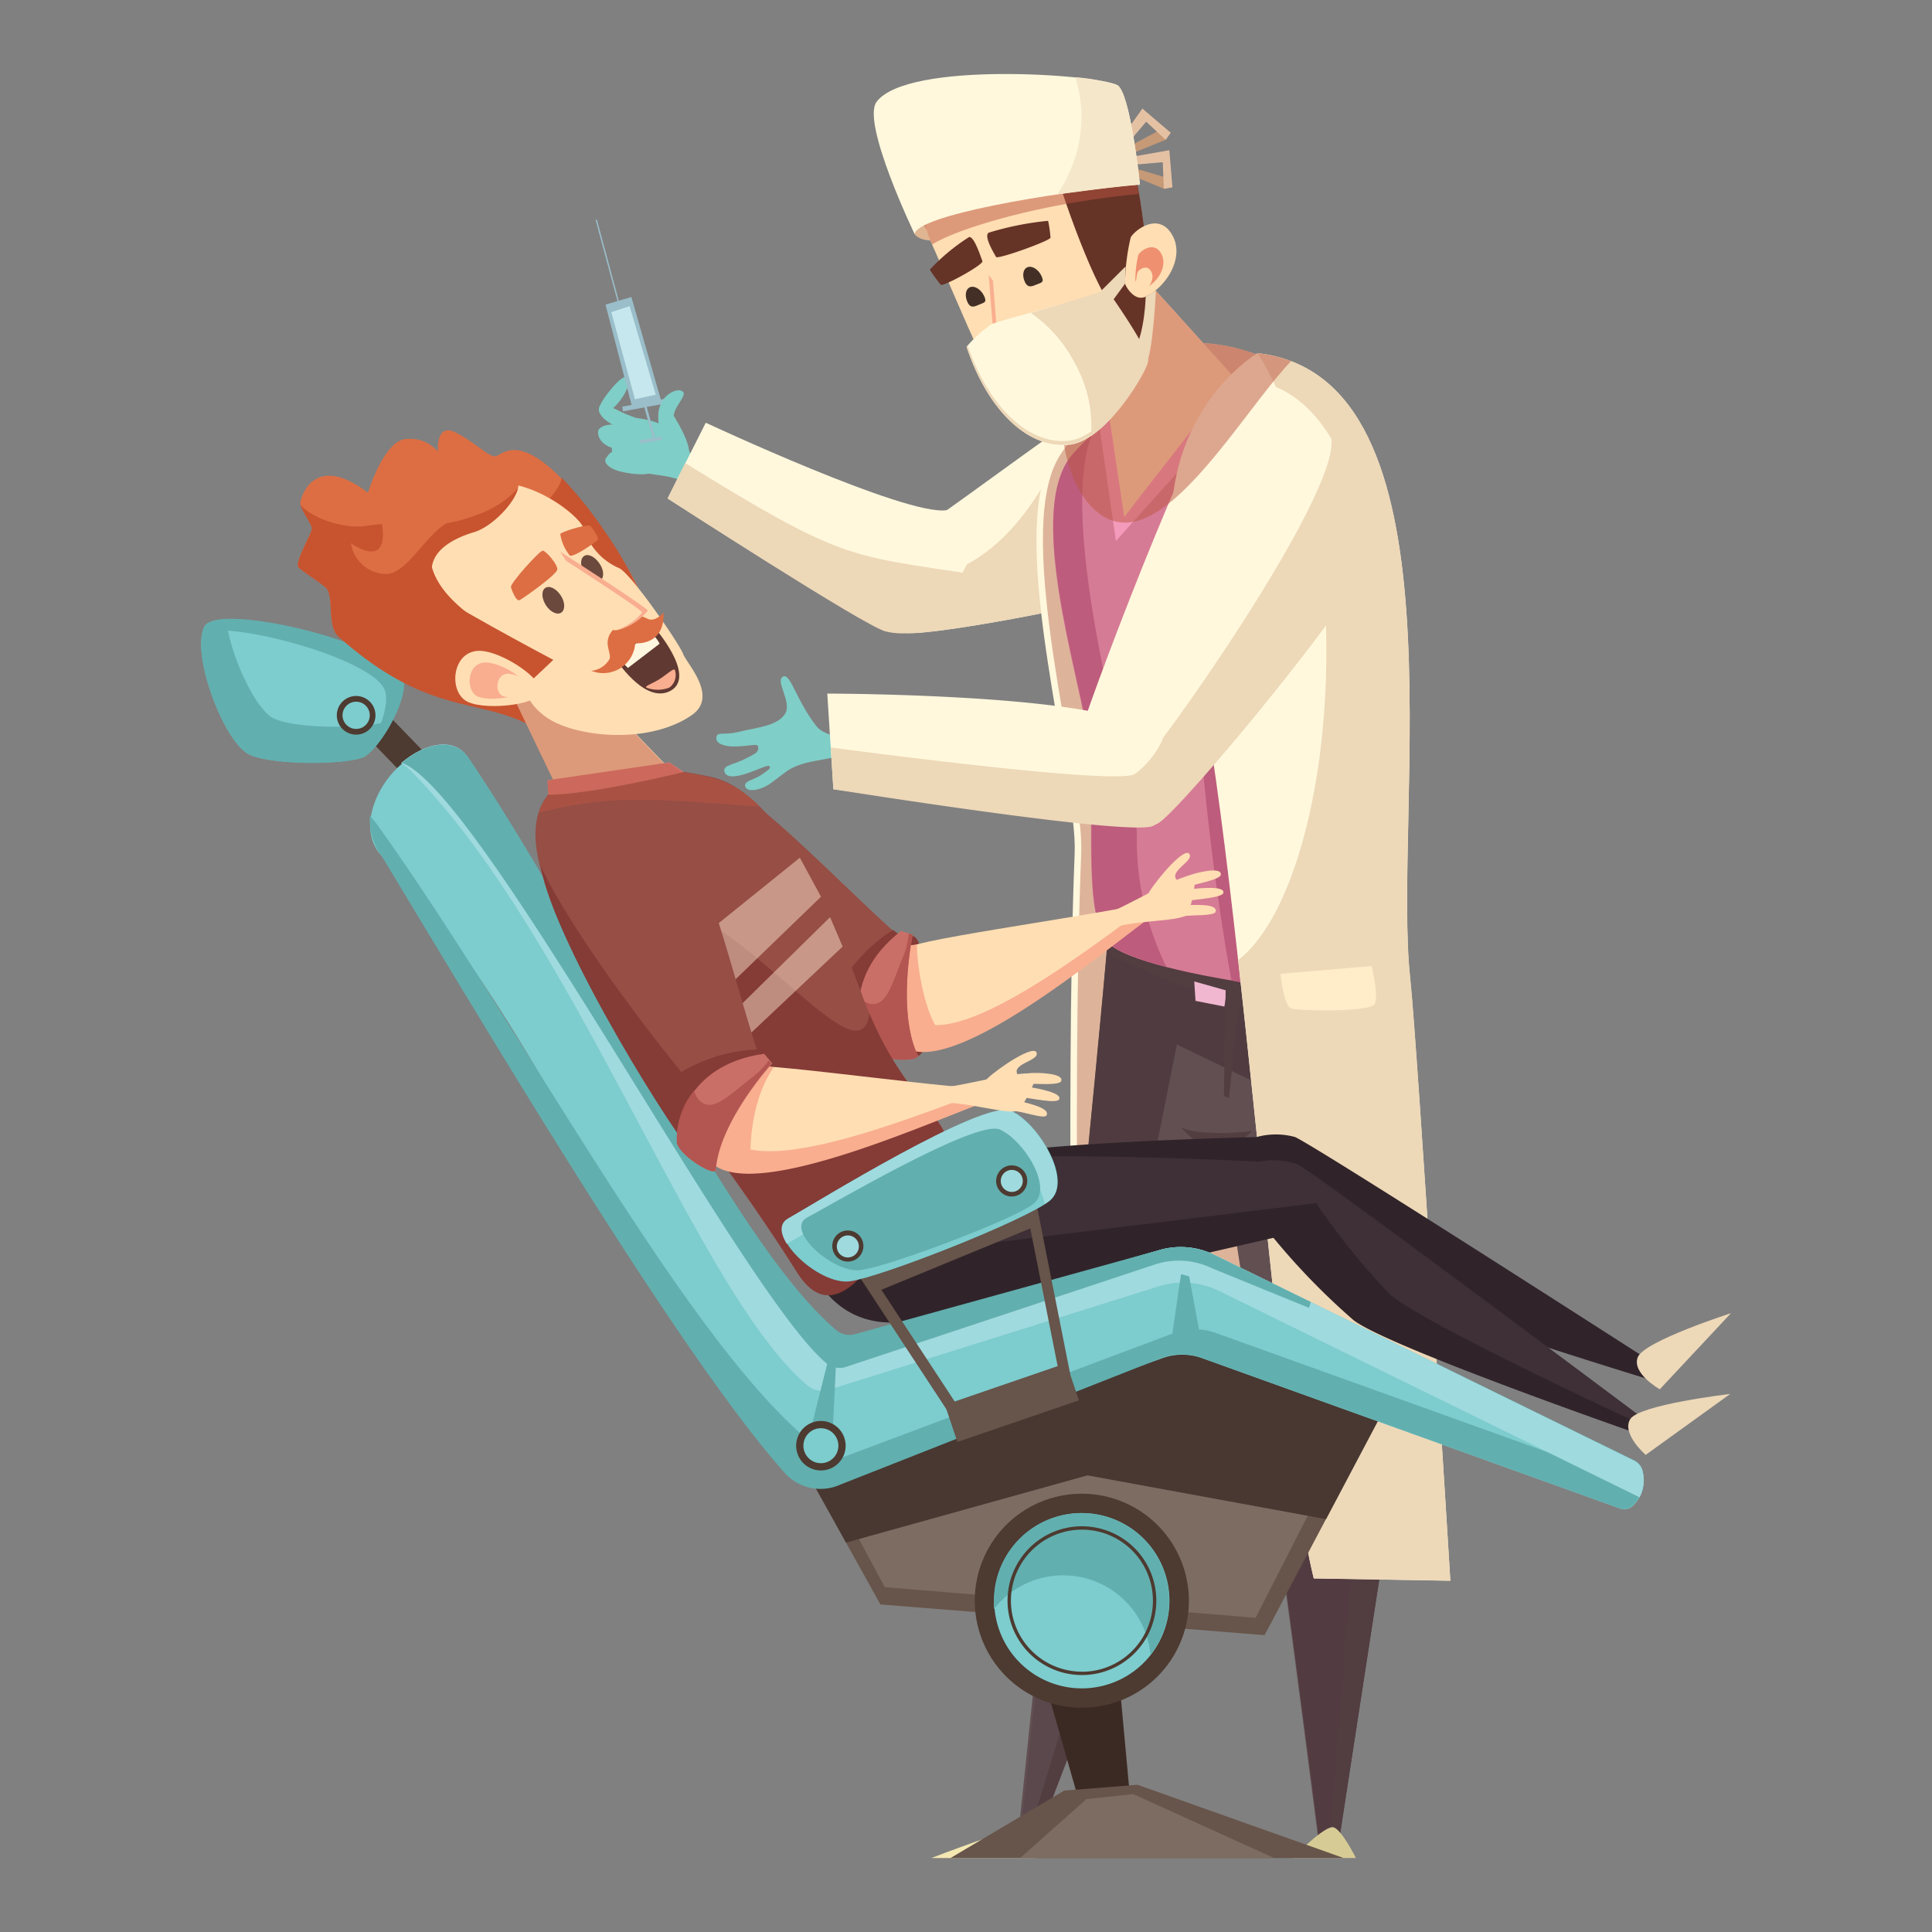 <svg xmlns="http://www.w3.org/2000/svg" viewBox="0 0 200 200"><rect x="0" y="0" width="200" height="200" fill="#808080" stroke="none"/><g style="isolation:isolate"><g id="bfbf5c58-4444-4e7f-9649-c5edcb1a07a4" data-name="Layer 1"><path d="M71.09,50.11c-1.69-1.5-7.18-.44-6.54-3.06.56-2.35,3.92-5.63,7.61,1Z" style="fill:#7fcec7"></path><path d="M69.72,45.36c-.82,4.18-4.43,3.77-5.5,3.27s-1.17-3.8-.36-4.93S70,43.76,69.72,45.36Z" style="fill:#7fcec7"></path><path d="M63.71,44.11c-1.36-.65-1.9-1.45-1.66-2s1-.07,2.35.58,3.28,1,3,1.5S65.07,44.76,63.71,44.11Z" style="fill:#7fcec7"></path><path d="M63.78,46.45c-1.52-.24-2-1.33-1.84-1.87s1.45.15,3,.38,2.48.52,2.31,1.06S65.29,46.69,63.78,46.45Z" style="fill:#7fcec7"></path><path d="M64.76,48.93c-1.51-.26-2.24-.89-2.07-1.43s1.09-.1,2.6.16,2.56.48,2.4,1S66.27,49.2,64.76,48.93Z" style="fill:#7fcec7"></path><path d="M63.87,48.2c.69-.08,1.28-.31,1.32-.83s-.48-.87-1.17-.79a1.43,1.43,0,0,0-1.33,1.08C62.65,48.18,63.18,48.28,63.87,48.2Z" style="fill:#7fcec7"></path><path d="M63.18,40.38c.81-1,1.57-1.66,1.83-1.23s-.17,1.56-1,2.54-1.67,1.4-1.94,1S62.38,41.35,63.18,40.38Z" style="fill:#7fcec7"></path><path d="M63.46,45.39c.92.09,1.71,0,1.79-.44s-.6-.93-1.52-1-1.72.21-1.8.68S62.54,45.29,63.46,45.39Z" style="fill:#7fcec7"></path><polygon points="62.68 31.53 65.45 42.18 68.47 41.59 65.36 30.75 62.68 31.53" style="fill:#9abeca"></polygon><polygon points="69.66 41.12 64.41 42.1 64.5 42.58 69.75 41.61 69.66 41.12" style="fill:#9abeca"></polygon><rect x="62.85" y="22.6" width="0.14" height="9.2" transform="translate(-4.91 17.31) rotate(-15.09)" style="fill:#9abeca"></rect><polygon points="66.56 40.72 66.31 40.78 67.67 45.64 67.91 45.57 66.56 40.72" style="fill:#9abeca"></polygon><polygon points="69.05 45.08 66.22 45.59 66.28 45.92 69.11 45.41 69.05 45.08" style="fill:#9abeca"></polygon><polygon points="63.28 32.31 65.73 41.33 67.88 40.86 65.18 31.69 63.28 32.31" style="fill:#c6e7ed"></polygon><path d="M68.68,45.82c-.77-2-.66-3.91,0-4.15.24-.09,3.28,4.5,2.54,5.57C70.72,48,69.46,47.81,68.68,45.82Z" style="fill:#7fcec7"></path><path d="M68.47,41.69c.44-.91,1.54-1.49,2.11-1.22s-.19,1-.63,1.88-.28,2.53-1.27,2.24C68.07,44.41,68,42.6,68.47,41.69Z" style="fill:#7fcec7"></path><path d="M87.74,77.07c-.22,2-3.86,1.11-6.27,2.75-.4.28-1,.76-1.63,1.22-1.1.81-2.5,1-2.69.39s.89-.67,1.68-1.23.94-.63.85-.86-1,.24-2.12.64c-1.4.51-2.41.56-2.57-.11s.84-.66,2.07-1.28c1.07-.54,1.55-.69,1.41-1.33-.06-.3-.8-.05-2,0-1.4.1-2.31-.26-2.32-.81,0-.81.67-.29,2.25-.67,2-.49,4-.61,4.84-1.84s-1.1-3.5-.15-3.91c.75-.33,1.33,2.44,3.39,5.1C85.39,76.36,87.83,76.19,87.74,77.07Z" style="fill:#7fcec7"></path><polygon points="121.21 18.53 115.94 16.96 115.77 17.58 120.48 19.54 121.37 19.39 121.21 18.53" style="fill:#c69977"></polygon><polygon points="116.61 16.33 121.05 15.55 121.37 19.39 120.48 19.54 120.37 16.79 116.95 17.09 116.61 16.33" style="fill:#e5c1a3"></polygon><polygon points="120.47 13.24 115.63 15.84 115.94 16.39 120.67 14.47 121.19 13.74 120.47 13.24" style="fill:#c69977"></polygon><polygon points="115.65 14.92 118.26 11.24 121.19 13.74 120.67 14.47 118.65 12.6 116.43 15.22 115.65 14.92" style="fill:#e5c1a3"></polygon><path d="M113,40.22l16.19,8.33,5.93-9.38C120.84,30.33,113,40.22,113,40.22Z" style="fill:#ddb49a"></path><path d="M93.66,65.52c2.63.46,27.49-4.16,29.19-6.4s8.46-16-.89-21.72c-2.14-1.31-22.59,14.93-28,18.14C89.46,58.15,90.12,64.89,93.66,65.52Z" style="fill:#fff8dd"></path><path d="M122.59,37.82c1.07,6-10.94,6.16-12,7.74-1.6,2.31-6.45,16.26-20,14.54a4.41,4.41,0,0,1-2-1c.73,3,3.07,6,5.13,6.41,2.63.46,27.49-4.16,29.19-6.4S131,43.75,122.59,37.82Z" style="fill:#edd8b8"></path><path d="M98,52.81c-4.15.67-24.94-9.05-24.94-9.05L69.11,51.6s20.18,13,22.31,13.48C97.52,66.58,105.38,51.61,98,52.81Z" style="fill:#fff8dd"></path><path d="M100,59.34c-12.15-1.87-12.94-1.43-29.07-11.4L69.11,51.6S89.52,64.84,91.66,65.36C96,66.43,100.14,63.3,100,59.34Z" style="fill:#edd8b8"></path><path d="M110.31,160.73l32.37-2.67L128.38,41.17s-14.88-1.86-19.54,6.39,2.72,33.19,2.41,40.74C110.16,115.8,111.57,154,110.31,160.73Z" style="fill:#fff8dd"></path><path d="M111,160.65,143.35,158l-14.3-116.9s-14.88-1.86-19.54,6.4,2.72,33.19,2.42,40.74C110.83,115.71,112.24,153.89,111,160.65Z" style="fill:#ddb49a"></path><path d="M138.17,191.3h-1.59S128,123.77,126,117.92l-7.31,28-1.3,17-10.9,28.4h-1.22s9.24-88.24,9.83-99.48L142.81,95l-2.39,53,2.17,14.65Z" style="fill:#614f52"></path><path d="M142.81,95l-27.73-3.19c-.38,7.33-4.45,47.4-7.23,74.39l2.88-2.39,11.1-55.68,9.42,4.54,6.88,78.62h0l4.42-28.68L140.42,148Z" style="fill:#503c40"></path><path d="M140.68,147.33l-.06,1.43,2.17,14.66-4.42,28.72h-1.6s-3-23.52-5.83-43.82C134.27,148.14,137.53,147.81,140.68,147.33Z" style="fill:#523b41"></path><path d="M118.72,148.27l-1.17,15.43-10.9,28.44h-1.23s2.27-21.73,4.61-44.81C112.84,147.76,115.74,148.08,118.72,148.27Z" style="fill:#5a484c"></path><path d="M139.75,163.58l-2.13-14.66.38-43.41c-9.65-.87-14.63-2.8-23.19-6.7,0-.18.43-6.13.44-6.28L143,95.72l-2.37,53,2.17,14.66-4.42,28.72h-.92Z" style="fill:#523d41"></path><path d="M114.53,163.86l1.34-17,8.86-29.4c.29.85,1-1.44,1.52,1.5l-7.41,27.74-1.29,17-10.9,28.44h-.85Z" style="fill:#523d41"></path><path d="M129.61,117.07c-1.38.28-6.26.42-7.38-.41,0,0,1.84,2.25,3.69,2.35S129.61,117.07,129.61,117.07Z" style="fill:#523d41"></path><path d="M143.3,103.07c-1.13.55-26.43-2-28.9-5.8s-.8-14.51-1.86-21.33S106.18,52.63,111,47.08s17.65-13.16,26.82-4.28,6.65,26.52,5.77,40S145.6,102,143.3,103.07Z" style="fill:#d67b95"></path><path d="M115.52,56l-2.1-14.64s11.94-3.19,16.15-1Z" style="fill:#f49bbb"></path><path d="M117.68,86.49c.21-3.82-8.52-31.21-4.66-41.48A22.43,22.43,0,0,0,111,47.08c-4.77,5.55.53,22,1.59,28.86s-.61,17.53,1.86,21.33c.68,1,3.12,2,6.3,2.83A30,30,0,0,1,117.68,86.49Z" style="fill:#bd5c7c"></path><path d="M127.48,101.5s-7.33-38.28-1.73-61.21l6.59,62.21Z" style="fill:#bd5c7c"></path><path d="M116.38,53.51s8.86-11.42,11.51-14.75a20,20,0,0,0-13,4.75Z" style="fill:#ffdeb3"></path><path d="M127.49,38.76,117.7,27.93l-5.29,5.71L115.05,44S124.71,43.75,127.49,38.76Z" style="fill:#ffdeb3"></path><path d="M96.42,192.34h10.77s0-2.86-.88-3.17S96.42,192.34,96.42,192.34Z" style="fill:#f4e7b2"></path><path d="M133.83,192.34h6.53s-1.41-2.86-2.29-3.17S133.83,192.34,133.83,192.34Z" style="fill:#d7cb95"></path><polygon points="127.01 102.55 126.75 104.2 123.76 103.61 123.63 101.6 127.01 102.55" style="fill:#f2b7d0"></polygon><path d="M128.32,103l-1.09,10.66-.53-.19h0l.18-11Z" style="fill:#523d41"></path><path d="M136,163.4l14.14.24s-3.39-55.17-4.16-62.3C144.09,84.06,152.1,39,130.17,36.56c0,0-13,7.59-7.6,26.45S131.76,146.2,136,163.4Z" style="fill:#fff8dd"></path><path d="M146,101.34C144.09,84.06,152.1,39,130.17,36.56c0,0,7.14,10,7.14,30.78,0,15.18-3.86,28-9.13,32.05,2.76,24.77,5.2,53.38,7.82,64l14.14.24S146.75,108.47,146,101.34Z" style="fill:#edd8b8"></path><path d="M119.85,85.23c2.51-1.35,21.57-25.63,21.58-28.46s-3.1-18.14-13.68-17.38c-2.47.18-14.25,31.06-15.9,36.45S116.46,87.06,119.85,85.23Z" style="fill:#fff8dd"></path><path d="M112.2,159.32l-.32-11.94-1.08-25.77s-4.73,29.38-4.26,36.61Z" style="fill:#fff8dd"></path><path d="M137.82,45.4c.87,5.92-18.69,33.46-20.1,34.22-1.78,1-4.33-.18-6.14-2.26-.23,4.89,5.19,9.53,8.27,7.87C122.36,83.88,142,59.94,142,57.11,142,55.54,141,48.25,137.82,45.4Z" style="fill:#edd8b8"></path><path d="M86.27,81.7s31.22,4.37,33.15,3.11a7.45,7.45,0,0,0,3.68-5.16c.3-2.17-2.71-3.06-5.2-4.49-5.84-3.34-32.26-3.36-32.26-3.36Z" style="fill:#fff8dd"></path><path d="M120.39,76.46a9.21,9.21,0,0,1-2.9,3.66C115.86,81.24,92.6,78.25,86,77.38l.27,4.32s31.22,5,33.15,3.77c1.11-.72,4-3.11,4.43-6C124.05,78,122,77.31,120.39,76.46Z" style="fill:#edd8b8"></path><path d="M116.9,54.08c5.61-.55,12.21-11.9,16.75-16.7a14,14,0,0,0-3.48-.82l-.17.1a18.79,18.79,0,0,0-5.44-1.14l-6.76-7.47-.46.27-4.77,5.15-.14.25,1.43,5.6a9.36,9.36,0,0,0-.88.9l.6.31c-1.16.58-2.38,1.23-3.64,1.9C109.7,48.91,112.79,54.49,116.9,54.08Z" style="fill:#bd5643;mix-blend-mode:multiply;opacity:0.5"></path><path d="M99.69,23.43c-.08-.65-1.27-1-2.67-.87s-2.48.81-2.4,1.46,1.27,1,2.67.88S99.76,24.08,99.69,23.43Z" style="fill:#e0b592"></path><path d="M97.77,12.76c1.54-4,6.46-3.32,9-3.32s3.21,1.5,4.33,2.38,3.21.38,4.47,1.51c2.41,2.16,2.93,12,3.63,16.43L98.36,26.12C93.2,22.74,96.24,16.77,97.77,12.76Z" style="fill:#784334"></path><path d="M103.69,12.47c1.09-2,4.7-.93,4.53-2.81,1.37.45,2,1.49,2.85,2.16,1.12.88,3.21.38,4.47,1.51,2.41,2.16,2.93,12,3.63,16.43L98.36,26.12C96.19,24.69,101.11,17.21,103.69,12.47Z" style="fill:#663327"></path><path d="M107,45.2c3.07.62,11.35-5,11.49-9.85S116.23,24,116.23,24s-1.53-8.78-5.3-10.41c-3-1.32-8.66-2.51-10.33-1.38s-6.7,7.37-4.29,12.71C99,30.8,104.35,44.65,107,45.2Z" style="fill:#ffdeb3"></path><path d="M113.22,33.93a25.48,25.48,0,0,0,1.23-8.56l4.29.57c.16,2.84,1.37,9.73-1.1,12.05S110.85,39.25,113.22,33.93Z" style="fill:#663327"></path><path d="M114.79,31.27c-2.42-3.6-6.09-14.72-6.19-16.23-.18-2.93-4.56-3.51-8.58-2.37L99.85,11s11.55-1.84,15.55,4.85S117.35,27,117.35,27Z" style="fill:#784334"></path><path d="M108.37,11.6c0-.09,0-.46,0-.55,2.74.62,5.76,2,7.34,4.63,4,6.69,1.67,11.32,1.67,11.32l-2.56,4.27c-2.42-3.6-6.09-14.72-6.19-16.23a2.49,2.49,0,0,0-.4-1.23A14.45,14.45,0,0,0,108.37,11.6Z" style="fill:#663327"></path><path d="M118.6,30.71c2.13-1,4.12-4.09,2.71-6.45s-3.88-.4-4.26.32a21.38,21.38,0,0,0-.58,4.78C116.5,29.61,117.44,31.27,118.6,30.71Z" style="fill:#ffdeb3"></path><path d="M118.69,29.74c1.17-.56,2.25-2.24,1.49-3.53s-2.13-.22-2.34.17a11.62,11.62,0,0,0-.31,2.62C117.54,29.13,118.06,30,118.69,29.74Z" style="fill:#ef9070"></path><path d="M118.26,30.18c.7-.33,1.35-1.34.89-2.11s-1.27-.13-1.39.1a6.94,6.94,0,0,0-.19,1.57C117.58,29.82,117.88,30.36,118.26,30.18Z" style="fill:#ffdeb3"></path><path d="M97.38,29.47c.2.27,4.47-2.08,4.32-2.44s-.84-2.58-1.38-2.49a20.63,20.63,0,0,0-4.07,3.38A18.61,18.61,0,0,0,97.38,29.47Z" style="fill:#663327"></path><path d="M108.75,24.6c0,.31-5.49,2.29-5.64,2s-1.31-2.14-.77-2.51a31,31,0,0,1,6.16-1.23A13.37,13.37,0,0,1,108.75,24.6Z" style="fill:#663327"></path><path d="M102.64,28.16c.24,3,.67,9,.86,9.19s3.76-1.81,3.8-2.26S102.64,28.16,102.64,28.16Z" style="fill:#ffdeb3"></path><path d="M102.79,29.06c.24,3.17.59,7.74.76,7.88a12.19,12.19,0,0,0,3.37-1.81.61.61,0,0,1,.09.25c0,.45-3.6,2.42-3.8,2.26s-.62-6.18-.86-9.18C102.35,28.46,102.51,28.69,102.79,29.06Z" style="fill:#f9ae8f"></path><path d="M98.74,10.68l-1.26,2.11a3.12,3.12,0,0,1-3.13-2.41C95.3,11.54,98,10.74,98.74,10.68Z" style="fill:#784334"></path><path d="M97.73,11.3l-.21,2.38c-2.28,1-4-1.08-4-1.08C95,13.33,97.09,11.61,97.73,11.3Z" style="fill:#784334"></path><path d="M106.11,29.22c-.33-.68-.21-1.38.26-1.56s1.12.22,1.44.9,0,.69-.45.87S106.44,29.89,106.11,29.22Z" style="fill:#432f25"></path><path d="M100.16,31.29c-.32-.68-.21-1.37.26-1.56s1.12.22,1.45.9,0,.69-.45.88S100.49,32,100.16,31.29Z" style="fill:#432f25"></path><path d="M100.06,35.9a13.57,13.57,0,0,1,2.59-2.35c.83-.36,11.56-3.24,11.56-3.24s4.62,5.91,4.51,7.09-4.17,8.17-8,8.64S102.42,43,100.06,35.9Z" style="fill:#fff8dd"></path><polygon points="114.79 31.66 116.47 29.36 116.52 27.58 113.45 30.64 114.79 31.66" style="fill:#edd8b8"></polygon><path d="M117.46,36.22c1.06-1.93,1.14-5.51,1.14-5.51l1.06-.62s-.3,6.38-1,7.56C118.32,38.23,117.11,36.86,117.46,36.22Z" style="fill:#edd8b8"></path><path d="M117.34,17.34c-6,.6-16.75,1.91-22.46,4.07a8.31,8.31,0,0,0,.51,1.42l.12.26.24.4.15.25a6.8,6.8,0,0,0,.41,1.17l.18.41c2-1.34,10.18-4.17,21.4-5.24C117.73,19.12,117.55,18.19,117.34,17.34Z" style="fill:#bd5643;mix-blend-mode:multiply;opacity:0.5"></path><path d="M94.69,24.25c.08-1.91,13.9-4.32,23.32-5.16,0,0-1-9.61-2.36-10.29C113.5,7.71,94,6.28,90.75,10.53,89.12,12.67,94.69,24.25,94.69,24.25Z" style="fill:#fff8dd"></path><path d="M111.18,16.65a15,15,0,0,1-1.74,3.47c2.75-.34,5.68-.77,8.57-1,0,0-1-9.61-2.36-10.29A17.36,17.36,0,0,0,111.32,8,13.75,13.75,0,0,1,111.18,16.65Z" style="fill:#f5e7ca"></path><path d="M114.6,30s-4.55,1.46-7.89,2.39a14.22,14.22,0,0,1,4.44,5,13.34,13.34,0,0,1,1.79,7.76c3-2.05,5.82-6.84,5.92-7.78C119,36.14,114.6,30,114.6,30Z" style="fill:#edd8b8"></path><path d="M110.67,45.62c-3.84.46-8.12-3-10.5-9.84l-.11.12C102.42,43,106.78,46.51,110.67,46s7.93-7.47,8-8.64a.89.89,0,0,0,0-.27C118.3,38.66,114.41,45.16,110.67,45.62Z" style="fill:#edd8b8"></path><path d="M132.55,100.81s.33,3.33,1.12,3.59,8.24.4,8.65-.47S142,100,142,100Z" style="fill:#ffecc8"></path><path d="M95.38,98.88c-.06-1.16-.53-2.08-1.06-2s-.89,1-.83,2.14.53,2.08,1.05,2.06S95.44,100,95.38,98.88Z" style="fill:#853b36"></path><path d="M95.8,107.25c-.06-1.16-.53-2.08-1-2.06s-.9,1-.84,2.15.53,2.08,1,2S95.86,108.41,95.8,107.25Z" style="fill:#853b36"></path><path d="M73.67,80.63c5.08,1,19.54,17.92,23.36,19.11s-2,9.42-4.47,9S65,95.51,62.55,89.52C61.39,86.71,67,79.33,73.67,80.63Z" style="fill:#964e45"></path><path d="M86,103.88a16.84,16.84,0,0,1,6.44-7.61l1,.75-2.8,8.27Z" style="fill:#853b36"></path><path d="M94.59,104.84c-2.25-.15-22.06-7.62-30.95-13.67,5.47,6.48,26.83,17.67,29.12,18.09,2,.37,6-5.26,5.53-8.09C97.22,103.23,95.73,104.91,94.59,104.84Z" style="fill:#853b36"></path><path d="M94.31,97.94c-3.32,1.14-5.91,8,0,10.32s22.48-12,26.66-14.67l-1.46-.37C117.37,94.17,97.64,96.79,94.31,97.94Z" style="fill:#ffdeb3"></path><path d="M95.36,105.84a5.05,5.05,0,0,1-3.22-6.19c-2,2.61-2.52,7.23,2,9C100.06,111,116.81,96.26,121,93.59l-1.45-.37C113.08,98,100.31,107.9,95.36,105.84Z" style="fill:#f9ae8f"></path><path d="M97.44,106.9c-1.29-1-2.47-5.74-2.52-9.1l-2,.12.56,9.32Z" style="fill:#f9ae8f"></path><path d="M95,109.23c.35.71-3.9.63-4.86-.36s-3.44-7.41,3.14-12.5l1.2.4S92.82,104.66,95,109.23Z" style="fill:#ca6f68"></path><path d="M93.42,99.2c-1.1,2.69-1.64,5-3.32,4.71a2.06,2.06,0,0,1-1.14-.66,7.78,7.78,0,0,0,1.18,5.62c1,1,5.21,1.07,4.86.36-2.18-4.57-.52-12.46-.52-12.46l-.4-.13A8.47,8.47,0,0,1,93.42,99.2Z" style="fill:#b35550"></path><path d="M123.44,90.58c-2,.3-6.21,2.89-8.27,3.75l.46,1.58c2.72-.67,6.45-.55,7.27-1.22C123.18,94.46,124.13,90.47,123.44,90.58Z" style="fill:#ffdeb3"></path><path d="M122.32,94.88c.94-.22,3.43,0,3.53-.52.16-.78-1.8-.69-2.92-.67C121.47,93.7,122.32,94.88,122.32,94.88Z" style="fill:#ffdeb3"></path><path d="M123,91.77c.93-.29,3.32-.72,3.38-1.22.11-.87-2.51-.24-3.46.13C121.44,91.24,123,91.77,123,91.77Z" style="fill:#ffdeb3"></path><path d="M122,91.25c-1.29-.92,1.44-2,1.17-2.76-.38-1.08-3.42,2.54-4.23,3.89S122,91.25,122,91.25Z" style="fill:#ffdeb3"></path><path d="M122.91,93.25c.93-.15,3.61-.32,3.73-.81.2-.78-2.48-.49-3.45-.39C121.73,92.18,122.91,93.25,122.91,93.25Z" style="fill:#ffdeb3"></path><rect x="39.05" y="72.04" width="3.16" height="9.43" transform="translate(-41.94 49.85) rotate(-44.06)" style="fill:#4d3a30"></rect><path d="M25.47,77.89c1.87,1.37,10.72,1.31,12.29.4,1.75-1,4.27-6.17,3.41-8.11-1.53-3.46-18.63-7.89-20-5.31S22.84,76,25.47,77.89Z" style="fill:#7dccce"></path><path d="M40.27,74.56c-1.57.92-10.42,1-12.29-.4s-4.14-6.49-4.58-10c-1.16,0-2,.27-2.24.76-1.38,2.58,1.68,11.09,4.31,13,1.87,1.37,10.72,1.31,12.29.4a9.18,9.18,0,0,0,2.76-3.91Z" style="fill:#62afaf"></path><path d="M41.68,70c-1.52-3.45-19.14-7.73-20.52-5.15a2.36,2.36,0,0,0-.2.51c4.19-.85,17.51,2.93,18.84,6,.69,1.56-.79,5.17-2.3,7.07l.26-.12C39.51,77.27,42.54,72,41.68,70Z" style="fill:#62afaf"></path><path d="M34.87,74.14a2,2,0,1,0,1.91-2.09A2,2,0,0,0,34.87,74.14Z" style="fill:#4d3a30"></path><path d="M35.46,74.11a1.41,1.41,0,1,0,1.35-1.47A1.41,1.41,0,0,0,35.46,74.11Z" style="fill:#7dccce"></path><path d="M59.76,74.91c-6-4.52-14.5,0-24.69-9-1.31-1.16-.4-4.32-1.39-5.14s-2.4-1.63-2.79-2.08,1.31-3.37,1.39-3.91S31,52.59,31.09,52s1.43-5.21,7-1c0,0,1.7-5.59,4.06-5.56a3.75,3.75,0,0,1,3.18,1.31s-.23-3,1.79-2,3.3,2.43,4.1,2.49,3-4.07,11.27,7.73C76.38,74.67,60.23,75.26,59.76,74.91Z" style="fill:#dd6e43"></path><path d="M58.15,49.45c-.27,1.63-2.78,3.56-3.82,5-4.26,5.76-7.26-1.53-16.53,0-2,.34-5.54-.76-6.7-2.21.14.72,1.25,2.09,1.18,2.56s-1.79,3.47-1.39,3.91,1.8,1.26,2.79,2.08.08,4,1.39,5.14C45.26,75,50.59,71.69,56.58,76.2c.72.55,19.5-2,5.94-21.32A42.67,42.67,0,0,0,58.15,49.45Z" style="fill:#c7542f"></path><path d="M134.08,117.71a7.46,7.46,0,0,0-4,0c-7.15.18-24.4.77-30.44,2.3-1.21.3-16.74,5.82-15.78,9.81.76,3.16,4.78,7.6,12.62,5.24l36-10.46a72.61,72.61,0,0,0,9.08,8c3.86,2.52,29.92,10.43,29.92,10.43l.4-1.46S136.89,119.06,134.08,117.71Z" style="fill:#30242a"></path><path d="M134.36,120.54a7.65,7.65,0,0,0-4-.28c-7.17-.35-24.48-1.05-30.64,0-1.23.21-17.18,4.55-16.5,8.6.54,3.21,4.25,7.93,12.27,6.17l36.78-7.74a72.82,72.82,0,0,0,8.52,8.64c3.68,2.8,29.22,12.63,29.22,12.63l.5-1.42S137.08,122.09,134.36,120.54Z" style="fill:#3e3036"></path><path d="M143.84,133.94a71.68,71.68,0,0,1-7.58-9.39L98,129.23c-5.5.63-8.5-2-10-4.88-2.86,1.38-5,3-4.78,4.53.54,3.21,3.71,9.49,11.73,7.72l36.88-8.46a70.85,70.85,0,0,0,8.31,8.54c3.68,2.8,29.87,11.9,29.87,11.9l.32-.92C163.69,144.57,146.61,136.49,143.84,133.94Z" style="fill:#30242a"></path><path d="M82.5,131.7c-12.61-19.89-23-28.36-26.59-42-2.92-11.06,8-11.34,17.64-9.29,4.11.86,9.65,6,15.79,22.86,3.84,10.58,10.15,13.29,8.25,15.67C93.84,123.65,87.8,140.07,82.5,131.7Z" style="fill:#964e45"></path><path d="M90,104.9a4.78,4.78,0,0,1-.2.88c-1.73,4.54-11.28-9-21.07-12.73-5.84-2.22-13.37-5.54-12.78-3.31,3.6,13.6,14,22.07,26.59,42,5.3,8.37,11.34-8,15.09-12.72C99.39,116.73,93.82,114.17,90,104.9Z" style="fill:#853b36"></path><polygon points="72.79 96.86 82.8 88.79 84.99 92.83 74.98 102.5 72.79 96.86" style="fill:#fbe1cb;mix-blend-mode:overlay;opacity:0.5"></polygon><polygon points="76.32 104.39 85.93 94.94 87.23 97.99 77.37 107.28 76.32 104.39" style="fill:#fbe1cb;mix-blend-mode:overlay;opacity:0.5"></polygon><polygon points="51.62 68.97 57.74 81.72 69.43 79.7 60.89 70.86 51.62 68.97" style="fill:#ffdeb3"></polygon><polygon points="91.48 165.53 130.59 168.46 143.62 145.24 123.23 136.67 80.67 147.27 91.48 165.53" style="fill:#7d6c61"></polygon><polygon points="141.74 144.45 129.98 167.48 91.59 164.3 82.24 146.88 80.67 147.27 91.14 166.09 130.91 169.27 143.62 145.24 141.74 144.45" style="fill:#67544a"></polygon><polygon points="112.58 152.73 137.27 157.26 143.62 145.24 123.23 136.67 80.67 147.27 87.58 159.69 112.58 152.73" style="fill:#483831"></polygon><path d="M39.59,88.68c16.56,16.5,29.52,51.9,42.28,62.94,1.57,1.35,2.82,1.69,4.72.94l33.57-11.9a6.07,6.07,0,0,1,4.26-.07l43.28,15.57a1.33,1.33,0,0,0,1.45-.39,3.7,3.7,0,0,0,.93-3.34,1.66,1.66,0,0,0-.9-1.25L125.71,129.9a7.91,7.91,0,0,0-5.83-.45l-31.25,9a2.16,2.16,0,0,1-2-.42c-10.66-8.95-27.71-38-39.11-58.5C44.11,73.48,35,84.06,39.59,88.68Z" style="fill:#7dccce"></path><path d="M125.89,138a6.37,6.37,0,0,0-4.37,0L87.46,150.78c-1.95.73-2.5-.58-4.09-1.95C70.37,137.69,53.75,105.9,39,85.3c-.23-.32-.5-.57-.69-.89a6.19,6.19,0,0,0,1.24,4.27c11.17,18.48,31,51.94,41.87,64a5,5,0,0,0,5.59,1l33.11-13.05a6.07,6.07,0,0,1,4.26-.07l43.28,15.57a1.33,1.33,0,0,0,1.45-.39,3.64,3.64,0,0,0,.95-1.87Z" style="fill:#62afaf"></path><path d="M42.4,79.67c17.11,17.15,29.67,54.08,41.19,63.75a2.33,2.33,0,0,0,2.21.45l34.13-10.7a8.43,8.43,0,0,1,6.29.48L169.73,155a3.76,3.76,0,0,0,.35-2.52,1.66,1.66,0,0,0-.9-1.25L125.71,129.9a7.91,7.91,0,0,0-5.83-.45l-31.25,9a2.16,2.16,0,0,1-2-.42c-10.66-8.95-26.47-40.09-38.11-59.49C47,76,43.65,77.13,41.52,79A5.1,5.1,0,0,1,42.4,79.67Z" style="fill:#9fdade"></path><path d="M135.69,134.78l-10-4.88a7.91,7.91,0,0,0-5.83-.45L88.55,138.1a2.14,2.14,0,0,1-2-.42c-10.67-9-25.06-39.95-38-59.17-1.64-2.43-4.82-1.38-6.95.46,8.14,2.89,35.1,54.73,43.92,62.13a2.18,2.18,0,0,0,2,.42l32.16-10.66a7.91,7.91,0,0,1,5.83.45l10,4.08Z" style="fill:#62afaf"></path><polygon points="112.69 189.92 117.27 189.21 114.99 164.44 105.56 164.97 112.69 189.92" style="fill:#3b2a23"></polygon><polygon points="98.4 192.34 139.09 192.34 117.75 184.76 110.17 185.36 98.4 192.34" style="fill:#67544a"></polygon><path d="M100.91,165.71A11.08,11.08,0,1,0,112,154.63,11.07,11.07,0,0,0,100.91,165.71Z" style="fill:#4d3a30"></path><path d="M102.92,165.71a9.07,9.07,0,1,0,9.07-9.07A9.07,9.07,0,0,0,102.92,165.71Z" style="fill:#7dccce"></path><polygon points="110.39 141.11 97.82 145.43 99.11 149.27 111.69 144.96 110.39 141.11" style="fill:#67544a"></polygon><polygon points="89.24 130.47 88 130.69 98.4 146.54 99.64 146.32 89.24 130.47" style="fill:#67544a"></polygon><polygon points="106.06 124.17 107.06 123.44 110.8 142.31 109.81 143.04 106.06 124.17" style="fill:#67544a"></polygon><polygon points="106.24 125.29 89.64 132.13 90.46 133.84 107.06 127 106.24 125.29" style="fill:#67544a"></polygon><path d="M88,132.64c-3.31.45-9-5-6.33-6.54s20.16-12.36,23-11.11,6.48,7.3,4,9.31S91.28,132.19,88,132.64Z" style="fill:#7dccce"></path><path d="M104.63,115c-2.82-1.25-20.28,9.61-23,11.11-1,.53-.86,1.56-.18,2.66,4.62-2.72,19.38-11.65,22-10.51,1.91.84,4.19,3.88,4.7,6.38l.47-.33C111.11,122.29,107.45,116.24,104.63,115Z" style="fill:#9fdade"></path><path d="M89.08,131.48c-2.87.36-7.87-4.21-5.53-5.44s17.47-10.17,19.93-9.12,5.65,6.07,3.47,7.73S91.94,131.13,89.08,131.48Z" style="fill:#62afaf"></path><path d="M86.16,128.93a1.61,1.61,0,1,0,1.66-1.55A1.6,1.6,0,0,0,86.16,128.93Z" style="fill:#4d3a30"></path><path d="M86.63,129a1.13,1.13,0,0,0,1.1,1.17,1.14,1.14,0,1,0-1.1-1.17Z" style="fill:#9fdade"></path><path d="M103.12,122.2a1.61,1.61,0,1,0,3.22.1,1.6,1.6,0,0,0-1.55-1.66A1.62,1.62,0,0,0,103.12,122.2Z" style="fill:#4d3a30"></path><path d="M103.6,122.21a1.14,1.14,0,1,0,1.17-1.1A1.14,1.14,0,0,0,103.6,122.21Z" style="fill:#9fdade"></path><path d="M110.1,163.08a9.07,9.07,0,0,1,9,8.21,9.07,9.07,0,1,0-16.21-5.58,8.12,8.12,0,0,0,0,.86A9.05,9.05,0,0,1,110.1,163.08Z" style="fill:#62afaf"></path><polygon points="105.6 192.34 131.89 192.34 117.31 185.72 112.47 186.24 105.6 192.34" style="fill:#7d6c61"></polygon><path d="M112,158a7.7,7.7,0,1,0,7.7,7.7A7.7,7.7,0,0,0,112,158Zm0,15.05a7.35,7.35,0,1,1,7.35-7.35A7.35,7.35,0,0,1,112,173.06Z" style="fill:#4d3a30"></path><polygon points="123.1 132.13 122.26 131.9 121.23 138.97 124.37 138.97 123.1 132.13" style="fill:#62afaf"></polygon><polygon points="86.55 141.06 85.76 140.67 82.86 152.25 86 152.25 86.55 141.06" style="fill:#62afaf"></polygon><path d="M82.42,149.65A2.56,2.56,0,1,0,85,147.1,2.56,2.56,0,0,0,82.42,149.65Z" style="fill:#4d3a30"></path><path d="M83.17,149.65a1.81,1.81,0,1,0,1.81-1.8A1.8,1.8,0,0,0,83.17,149.65Z" style="fill:#7dccce"></path><path d="M69.94,85.65c3.91,3.41,8,25.3,10.67,28.24s-6.41,7.17-8.35,5.52S55,94.23,55.87,87.79C56.26,84.78,64.84,81.21,69.94,85.65Z" style="fill:#964e45"></path><path d="M69,112a16.83,16.83,0,0,1,9.38-3.36l.46,1.13-6.56,5.77Z" style="fill:#853b36"></path><path d="M76,117.08c-1.88-1.26-15.29-17.63-20-27.32,1.5,8.35,14.4,28.72,16.17,30.24,1.57,1.33,7.87-1.54,8.83-4.25C79,117,76.9,117.71,76,117.08Z" style="fill:#853b36"></path><path d="M77,110.31c-3.52.2-7.86,6.06-2.8,9.94s24.9-5.43,29.65-6.86l-1.3-.75C100.23,113,80.53,110.11,77,110.31Z" style="fill:#ffdeb3"></path><path d="M77.7,120s-.34-5.5,2.36-9.48l-1.13-.22-5.43,7.45Z" style="fill:#f9ae8f"></path><path d="M75.87,118.2a5.07,5.07,0,0,1-1.41-6.84c-2.62,2-4.4,6.28-.54,9.23,5.06,3.88,25.2-5.77,30-7.2l-1.3-.75C95.06,115.47,80.07,121.53,75.87,118.2Z" style="fill:#f9ae8f"></path><path d="M74.11,121.09c-.06.79-3.7-1.4-4-2.75s.73-8.13,9-9.25l.84,1S74.5,116,74.11,121.09Z" style="fill:#ca6f68"></path><path d="M77.76,111.61c-2.3,1.79-3.92,3.51-5.23,2.42a2.07,2.07,0,0,1-.67-1.14,7.88,7.88,0,0,0-1.79,5.45c.34,1.35,4,3.54,4,2.75.39-5,5.78-11,5.78-11l-.28-.31A8.5,8.5,0,0,1,77.76,111.61Z" style="fill:#b35550"></path><path d="M56.76,82.27l-.09-1.5,12.62-1.85,1.49,1S61.24,82.27,56.76,82.27Z" style="fill:#dd7d77"></path><path d="M78.62,83.49a10.39,10.39,0,0,0-5.07-3c-.94-.2-1.88-.38-2.82-.52l-1.44-1-.54.08-7.86-8.14L51.62,69l5.62,11.72-.57.08.09,1.5a5.61,5.61,0,0,0-1,1.84A43.63,43.63,0,0,1,63,82.9C68.37,82.55,74.57,83.26,78.62,83.49Z" style="fill:#bd5643;mix-blend-mode:multiply;opacity:0.5"></path><path d="M71.54,74.08c2.92-1.94-.44-5.35-.83-6.4s-5.38-8.32-6.63-8.87a6.52,6.52,0,0,1-3.62-4C60.14,53.14,50.84,46,46,53c-4.2,6,1.51,9.8,3.53,11.34,5.22,4,3.43,7.48,7.09,9.95C59.47,76.27,67,77.14,71.54,74.08Z" style="fill:#ffdeb3"></path><path d="M62,58.25c-.49-.68-1.21-1-1.6-.64s-.31,1.14.19,1.82,1.21,1,1.6.64S62.51,58.93,62,58.25Z" style="fill:#6c493d"></path><path d="M69.4,71.52c-2.71,1.44-5.76-3.44-5.76-3.44l4.08-3.16S72.19,70,69.4,71.52Z" style="fill:#603932"></path><path d="M68.28,66.64a3,3,0,0,0-1-1.17L64,68.07s.33.39,1,1.08Z" style="fill:#fef6df"></path><path d="M44.2,58.48c-.17-2.13,2.1-3,4.68-3.79s6.65-4.63,3.81-5.51S42.5,50.78,42,52.71,44.2,58.48,44.2,58.48Z" style="fill:#dd6e43"></path><path d="M49.37,53.3a15.85,15.85,0,0,1-7.25,1c-.3,2.39,2.57,5.05,2.57,5.05-.17-2.14,1.82-3.49,4.41-4.27,1.83-.55,4.19-3,4.51-4.52A10.36,10.36,0,0,1,49.37,53.3Z" style="fill:#c7542f"></path><path d="M61.21,69.44a3.32,3.32,0,0,0,4.55-2.85s3.07.32,2.93-3.19c0,0-.88,1.09-1.71.63s-2.11-.45-2.41.63a1.93,1.93,0,0,0-1.66,1.71c-.08.7.37,1.45.18,1.87A2.44,2.44,0,0,1,61.21,69.44Z" style="fill:#dd6e43"></path><path d="M63.58,65.24c.82.13,3.15-1.67,3.14-2s-9.09-6.12-9.09-6.12S62.67,65.1,63.58,65.24Z" style="fill:#ffdeb3"></path><path d="M58,57.12l.6.93c2.47,1.6,7.87,5.11,7.88,5.35A6.44,6.44,0,0,1,64,65.22a6,6,0,0,0,3.06-2C67.07,62.93,58,57.12,58,57.12Z" style="fill:#f9ae8f"></path><path d="M57.68,59c.16-.47-1.18-2-1.5-2s-3.4,3.4-3.29,3.79.56,1.49.89,1.34S57.47,59.61,57.68,59Z" style="fill:#dd6e43"></path><path d="M59,57.52a4.53,4.53,0,0,1-1-2.24c.1-.23,2.9-1.1,3.14-.81s.91,1.21.74,1.41S59.49,57.67,59,57.52Z" style="fill:#dd6e43"></path><path d="M69.85,69.33c-.16-.16-.89.55-1.62,1s-1.5.69-1.33.85a3.32,3.32,0,0,0,2.39,0A1.61,1.61,0,0,0,69.85,69.33Z" style="fill:#f9ae8f"></path><path d="M58,61.57c-.48-.69-1.19-1-1.59-.68s-.33,1.13.14,1.82,1.19,1,1.59.68S58.49,62.26,58,61.57Z" style="fill:#6c493d"></path><path d="M46.25,54.16C44,55.41,42,59.62,39.82,59.41a3.73,3.73,0,0,1-3.49-3.18s3.87,2.85,3.24-1.84C39,50.21,49.21,52.52,46.25,54.16Z" style="fill:#dd6e43"></path><path d="M55.16,70.31l2.12-2s-12.25-6.48-14-8.13l2.48,5.42Z" style="fill:#c7542f"></path><path d="M49.85,67.38c-3.08-.23-3.52,4.28-1.44,5.27s8.09.21,7.6-1.31S51.94,67.54,49.85,67.38Z" style="fill:#ffdeb3"></path><path d="M50.34,68.58c-2.05-.06-2.22,3-.82,3.55s5.36-.11,5-1.11S51.73,68.62,50.34,68.58Z" style="fill:#f9ae8f"></path><path d="M52.64,69.74c-1.35,0-1.47,2-.54,2.33s3.53-.08,3.29-.74A4,4,0,0,0,52.64,69.74Z" style="fill:#ffdeb3"></path><path d="M107.05,111.15c-2-.25-6.76,1.1-9,1.37l0,1.64c2.79.1,6.34,1.23,7.32.81C105.74,114.82,107.74,111.24,107.05,111.15Z" style="fill:#ffdeb3"></path><path d="M104.8,115c1,0,3.31.9,3.54.46.36-.71-1.54-1.15-2.62-1.44C104.31,113.63,104.8,115,104.8,115Z" style="fill:#ffdeb3"></path><path d="M106.27,112.18c1,0,3.38.2,3.58-.26.34-.81-2.36-.92-3.37-.82C105,111.24,106.27,112.18,106.27,112.18Z" style="fill:#ffdeb3"></path><path d="M105.45,111.4c-1-1.24,1.93-1.51,1.88-2.33-.07-1.15-4,1.5-5.13,2.59S105.45,111.4,105.45,111.4Z" style="fill:#ffdeb3"></path><path d="M105.81,113.58c.94.12,3.56.68,3.82.24.4-.7-2.26-1.15-3.22-1.32C105,112.23,105.81,113.58,105.81,113.58Z" style="fill:#ffdeb3"></path><path d="M170.36,150.61l8.75-6.31s-9.42,1.1-10.35,2.61S170.36,150.61,170.36,150.61Z" style="fill:#edd8b8"></path><path d="M171.82,143.82l7.37-7.88s-9,2.89-9.65,4.56S171.82,143.82,171.82,143.82Z" style="fill:#edd8b8"></path></g></g></svg>